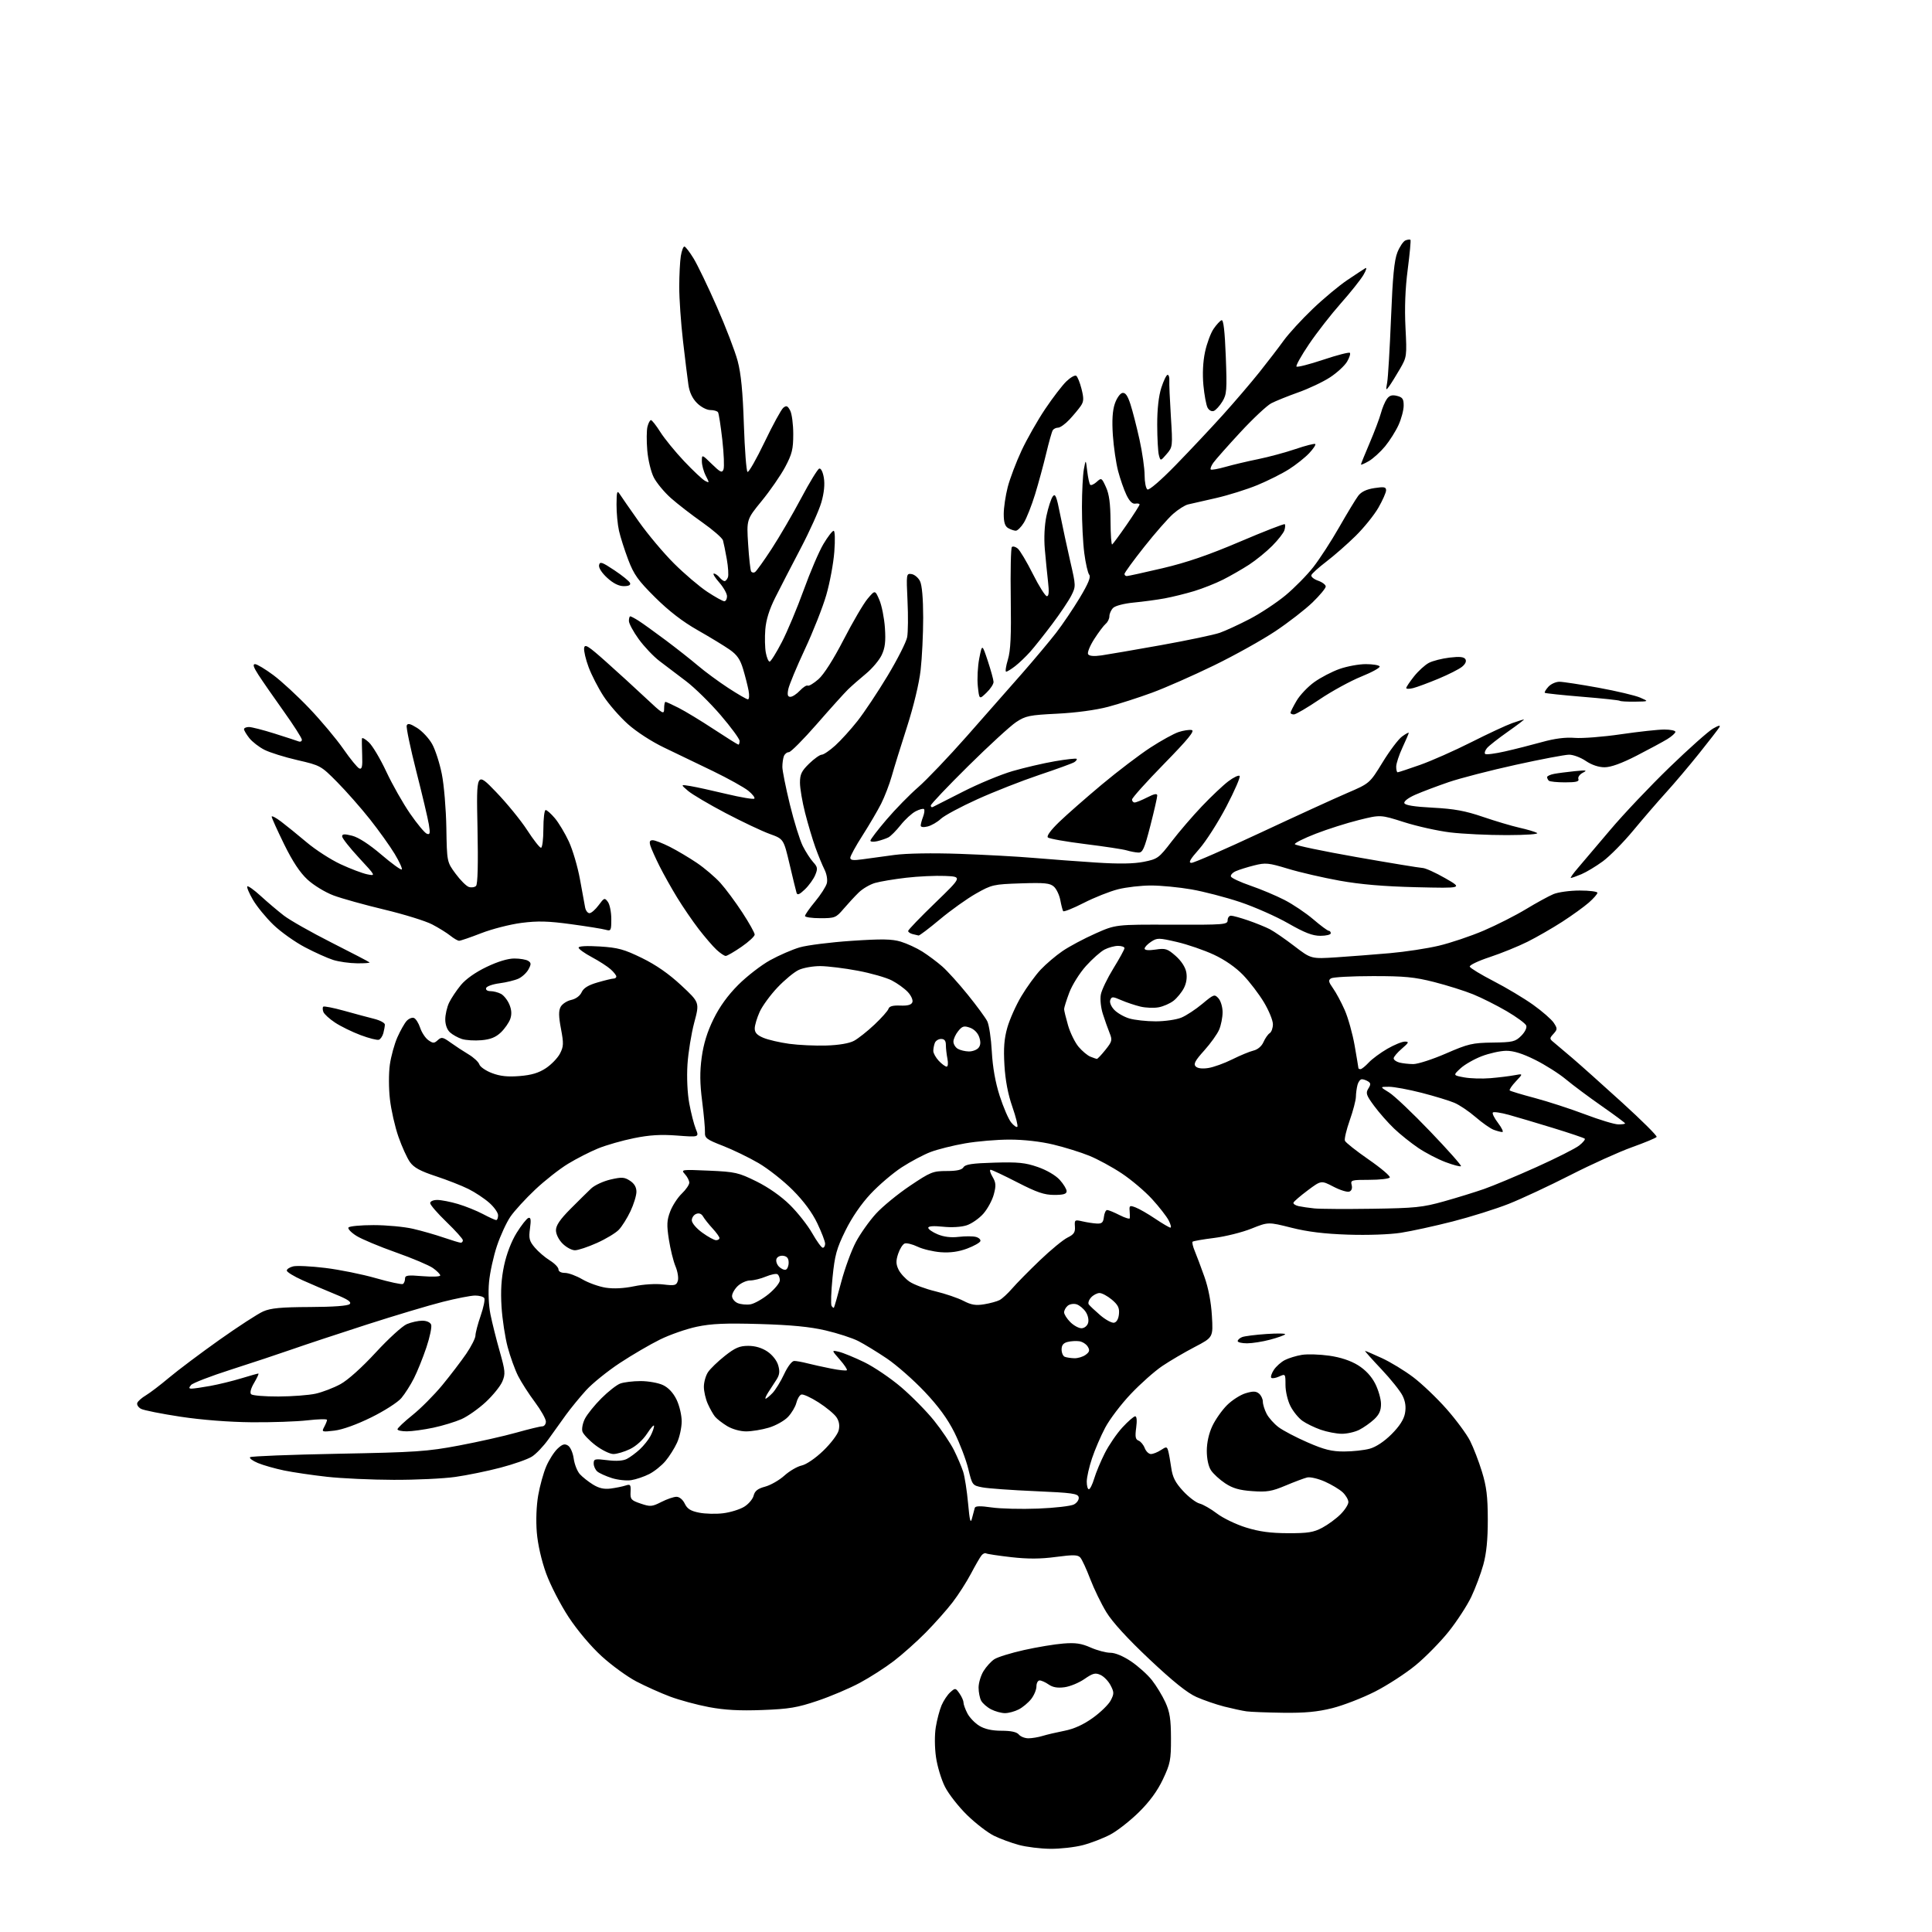 <?xml version="1.0" encoding="UTF-8" standalone="no"?>
<svg 
  version="1.1" 
  xmlns="http://www.w3.org/2000/svg" 
  xmlns:xlink="http://www.w3.org/1999/xlink" 
  xmlns:svg="http://www.w3.org/2000/svg"
  xmlns:rdf="http://www.w3.org/1999/02/22-rdf-syntax-ns#"
  xmlns:cc="http://creativecommons.org/ns#"
  xmlns:dc="http://purl.org/dc/elements/1.1/"
  viewBox="0 0 768 768"
  width="768"
  height="768"
>
<style>svg {background-color: white; }</style>"
<path stroke="none" fill="black" fill-rule="evenodd" d="M417.54,734.93C413.67,734.90 408.05,734.21 405.05,733.40C402.05,732.60 397.56,730.94 395.08,729.72C392.60,728.50 387.80,724.80 384.42,721.50C381.04,718.20 377.09,713.15 375.64,710.28C374.19,707.42 372.58,702.10 372.07,698.46C371.52,694.61 371.49,689.64 371.99,686.58C372.46,683.68 373.49,679.77 374.28,677.90C375.08,676.03 376.64,673.68 377.76,672.69C379.74,670.93 379.84,670.94 381.40,673.16C382.28,674.42 383.00,676.04 383.00,676.77C383.00,677.50 383.70,679.45 384.55,681.09C385.40,682.74 387.54,684.97 389.30,686.04C391.47,687.36 394.31,687.99 398.13,688.00C401.91,688.00 404.16,688.49 405.00,689.50C405.68,690.33 407.40,691.00 408.80,691.00C410.21,691.00 412.74,690.58 414.43,690.06C416.12,689.54 420.05,688.62 423.16,688.01C426.95,687.26 430.66,685.58 434.41,682.89C437.49,680.69 440.69,677.56 441.53,675.94C442.90,673.30 442.89,672.69 441.48,669.96C440.61,668.28 438.81,666.41 437.47,665.81C435.41,664.87 434.45,665.11 431.09,667.43C428.92,668.94 425.35,670.41 423.16,670.70C420.40,671.08 418.47,670.74 416.87,669.62C415.60,668.73 413.98,668.00 413.28,668.00C412.57,668.00 412.00,669.06 412.00,670.37C412.00,671.67 411.06,673.92 409.91,675.39C408.76,676.85 406.54,678.71 404.96,679.52C403.39,680.33 400.93,681.00 399.50,681.00C398.07,681.00 395.59,680.32 393.98,679.49C392.37,678.66 390.60,677.11 390.03,676.06C389.46,675.00 389.00,672.64 389.00,670.82C389.01,668.99 389.88,666.06 390.96,664.30C392.03,662.55 393.96,660.42 395.26,659.57C396.55,658.72 401.86,657.08 407.05,655.92C412.25,654.76 419.28,653.59 422.67,653.33C427.51,652.94 429.86,653.28 433.55,654.92C436.14,656.06 439.67,657.00 441.39,657.00C443.31,657.00 446.51,658.34 449.63,660.44C452.43,662.33 456.15,665.66 457.89,667.86C459.62,670.05 462.03,674.01 463.25,676.67C465.02,680.55 465.46,683.37 465.48,691.00C465.50,699.66 465.21,701.10 462.27,707.33C460.09,711.93 457.00,716.16 452.77,720.33C449.32,723.74 444.22,727.74 441.43,729.23C438.63,730.72 433.70,732.62 430.47,733.47C427.23,734.31 421.41,734.97 417.54,734.93zM510.09,680.85C503.72,680.77 497.15,680.51 495.50,680.29C493.85,680.06 489.88,679.20 486.67,678.39C483.46,677.57 478.49,675.86 475.62,674.59C471.99,672.99 466.28,668.41 456.95,659.62C448.24,651.42 442.19,644.81 439.80,640.88C437.76,637.54 434.87,631.58 433.37,627.65C431.88,623.72 430.10,619.89 429.43,619.14C428.43,618.03 426.68,617.99 419.72,618.91C413.61,619.73 408.63,619.75 401.98,619.00C396.89,618.42 392.39,617.74 391.98,617.49C391.56,617.23 390.76,617.59 390.18,618.28C389.60,618.98 387.72,622.24 385.99,625.52C384.26,628.81 380.97,633.95 378.67,636.94C376.38,639.93 371.57,645.34 368.00,648.96C364.43,652.58 358.72,657.67 355.32,660.27C351.93,662.87 345.85,666.78 341.82,668.94C337.80,671.11 330.23,674.33 325.00,676.09C316.90,678.82 313.66,679.36 303.00,679.76C293.93,680.10 288.12,679.78 281.82,678.60C277.04,677.70 270.07,675.81 266.32,674.40C262.57,672.99 256.54,670.28 252.93,668.39C249.31,666.49 243.11,661.98 239.16,658.37C234.90,654.48 229.54,648.13 226.05,642.83C222.80,637.89 218.77,630.07 217.09,625.44C215.24,620.31 213.79,613.97 213.39,609.18C213.00,604.45 213.22,598.58 213.94,594.44C214.60,590.65 216.04,585.45 217.15,582.88C218.26,580.30 220.27,577.16 221.63,575.88C223.56,574.06 224.46,573.80 225.79,574.64C226.75,575.24 227.75,577.53 228.06,579.82C228.37,582.08 229.47,584.86 230.50,586.00C231.53,587.13 233.88,589.00 235.72,590.13C238.11,591.61 240.12,592.06 242.78,591.72C244.83,591.45 247.47,590.91 248.66,590.52C250.59,589.89 250.80,590.16 250.66,593.05C250.51,596.00 250.87,596.41 254.68,597.70C258.52,599.00 259.17,598.95 262.89,597.06C265.10,595.93 267.81,595.00 268.91,595.00C270.08,595.00 271.42,596.11 272.20,597.72C273.19,599.79 274.55,600.65 277.92,601.31C280.36,601.79 284.66,601.90 287.49,601.54C290.32,601.19 294.05,600.04 295.79,598.98C297.53,597.93 299.23,595.93 299.58,594.54C300.05,592.66 301.21,591.75 304.16,590.96C306.34,590.37 309.78,588.40 311.81,586.57C313.84,584.74 316.93,582.94 318.68,582.56C320.53,582.16 324.14,579.69 327.26,576.69C330.23,573.83 332.98,570.21 333.37,568.64C333.86,566.72 333.59,565.02 332.54,563.42C331.69,562.12 328.46,559.44 325.38,557.47C322.29,555.49 319.20,554.09 318.51,554.36C317.82,554.62 316.94,556.11 316.56,557.67C316.17,559.23 314.67,561.75 313.22,563.27C311.77,564.80 308.34,566.71 305.61,567.52C302.87,568.34 298.81,569.00 296.57,569.00C294.19,568.99 291.06,568.11 289.02,566.87C287.10,565.70 284.94,564.02 284.21,563.12C283.49,562.23 282.20,559.94 281.35,558.04C280.50,556.14 279.80,553.09 279.80,551.27C279.80,549.45 280.53,546.84 281.42,545.49C282.31,544.13 285.32,541.22 288.11,539.01C292.23,535.75 293.98,535.00 297.44,535.00C300.22,535.00 302.88,535.79 305.07,537.27C307.04,538.60 308.82,540.86 309.35,542.74C310.06,545.18 309.89,546.53 308.64,548.47C307.74,549.86 306.27,552.12 305.38,553.50C304.50,554.88 304.03,556.00 304.35,556.00C304.66,556.00 305.90,554.99 307.09,553.75C308.28,552.51 310.35,549.14 311.70,546.25C313.12,543.20 314.80,541.00 315.71,541.00C316.57,541.00 318.90,541.42 320.88,541.93C322.87,542.44 327.12,543.38 330.33,544.02C333.53,544.66 336.37,544.96 336.64,544.69C336.91,544.43 335.63,542.51 333.81,540.44C330.50,536.66 330.50,536.66 333.50,537.36C335.15,537.75 339.67,539.60 343.54,541.48C347.41,543.36 354.02,547.84 358.23,551.43C362.43,555.02 368.33,561.00 371.32,564.73C374.31,568.45 377.88,573.75 379.24,576.50C380.61,579.25 382.24,583.09 382.87,585.02C383.49,586.96 384.37,592.59 384.82,597.52C385.47,604.63 385.80,605.87 386.40,603.50C386.82,601.85 387.31,600.01 387.49,599.40C387.72,598.63 389.69,598.58 394.16,599.23C397.65,599.74 405.95,599.95 412.61,599.69C419.27,599.43 425.71,598.69 426.92,598.04C428.15,597.38 428.98,596.12 428.80,595.18C428.52,593.72 426.26,593.40 411.49,592.76C402.14,592.36 392.70,591.68 390.50,591.25C386.54,590.48 386.48,590.40 384.90,583.87C384.01,580.24 381.54,573.75 379.40,569.45C376.68,564.01 373.08,559.07 367.53,553.20C363.14,548.56 356.39,542.63 352.53,540.02C348.66,537.42 343.55,534.29 341.17,533.08C338.79,531.87 332.94,529.97 328.17,528.86C321.97,527.41 314.52,526.69 302.00,526.32C288.34,525.93 282.85,526.16 277.00,527.39C272.88,528.26 266.29,530.55 262.36,532.49C258.43,534.42 251.23,538.63 246.36,541.84C241.49,545.06 235.47,549.91 233.00,552.63C230.53,555.35 226.93,559.74 225.00,562.39C223.07,565.04 219.93,569.43 218.00,572.15C216.07,574.87 213.13,577.96 211.45,579.02C209.78,580.08 204.15,582.06 198.95,583.42C193.75,584.79 185.68,586.44 181.00,587.10C176.32,587.77 165.30,588.29 156.50,588.26C147.70,588.24 135.78,587.69 130.00,587.05C124.22,586.41 116.55,585.28 112.94,584.54C109.34,583.79 104.65,582.46 102.54,581.58C100.42,580.70 99.02,579.65 99.41,579.26C99.81,578.86 115.51,578.25 134.31,577.89C165.43,577.30 169.76,577.01 182.50,574.61C190.20,573.16 200.46,570.85 205.29,569.48C210.13,568.12 214.74,567.00 215.54,567.00C216.35,567.00 217.00,566.14 217.00,565.10C217.00,564.05 215.03,560.57 212.63,557.35C210.22,554.13 207.23,549.48 205.97,547.00C204.71,544.52 202.84,539.35 201.81,535.50C200.78,531.65 199.68,524.45 199.37,519.50C198.97,513.15 199.27,508.30 200.39,503.02C201.38,498.40 203.29,493.44 205.39,490.05C207.27,487.04 209.36,484.38 210.05,484.15C211.00,483.83 211.15,484.87 210.68,488.32C210.14,492.28 210.39,493.32 212.57,495.90C213.95,497.54 216.64,499.85 218.54,501.03C220.44,502.20 222.00,503.80 222.00,504.58C222.00,505.44 223.02,506.00 224.57,506.00C225.99,506.00 229.10,507.15 231.49,508.55C233.88,509.95 238.04,511.44 240.74,511.87C243.91,512.37 247.92,512.17 252.07,511.31C255.79,510.53 260.67,510.23 263.65,510.59C268.24,511.14 268.87,510.98 269.44,509.18C269.80,508.06 269.39,505.47 268.53,503.41C267.67,501.36 266.48,496.55 265.89,492.73C264.99,486.91 265.07,485.10 266.42,481.56C267.31,479.24 269.38,476.05 271.02,474.48C272.66,472.91 274.00,470.96 274.00,470.14C274.00,469.33 273.23,467.80 272.28,466.76C270.60,464.90 270.81,464.87 281.80,465.35C292.31,465.82 293.54,466.10 300.72,469.64C305.48,472.00 310.52,475.53 314.00,478.97C317.09,482.01 321.09,487.09 322.88,490.25C324.68,493.41 326.56,496.00 327.07,496.00C327.58,496.00 328.00,495.28 328.00,494.39C328.00,493.51 326.60,489.86 324.89,486.28C322.87,482.03 319.49,477.46 315.14,473.09C311.49,469.42 305.35,464.58 301.50,462.33C297.65,460.09 291.26,457.00 287.30,455.46C280.86,452.96 280.12,452.40 280.23,450.08C280.30,448.66 279.80,443.14 279.12,437.80C278.20,430.60 278.15,426.10 278.94,420.30C279.67,414.96 281.14,410.17 283.63,405.11C286.04,400.18 289.33,395.63 293.47,391.49C296.89,388.07 302.58,383.67 306.10,381.72C309.62,379.77 314.93,377.46 317.90,376.59C320.88,375.73 330.13,374.56 338.47,374.00C350.55,373.19 354.54,373.26 358.07,374.32C360.51,375.06 364.38,376.84 366.68,378.29C368.97,379.75 372.53,382.40 374.58,384.20C376.63,386.00 381.19,391.05 384.72,395.43C388.25,399.80 391.73,404.53 392.44,405.94C393.16,407.35 393.98,412.77 394.26,418.00C394.61,424.30 395.66,430.25 397.40,435.66C398.85,440.14 400.88,444.87 401.93,446.16C402.97,447.45 404.09,448.24 404.41,447.92C404.73,447.60 403.83,444.00 402.41,439.92C400.69,435.00 399.64,429.45 399.28,423.44C398.88,416.62 399.17,412.91 400.44,408.44C401.38,405.17 403.88,399.57 406.01,396.00C408.14,392.43 411.59,387.67 413.69,385.44C415.79,383.21 419.69,379.89 422.36,378.07C425.03,376.24 430.88,373.12 435.36,371.13C443.50,367.50 443.50,367.50 465.75,367.58C486.66,367.65 488.00,367.54 488.00,365.83C488.00,364.82 488.60,364.00 489.34,364.00C490.08,364.00 493.16,364.85 496.18,365.89C499.20,366.93 503.06,368.50 504.76,369.37C506.45,370.25 510.84,373.27 514.51,376.08C521.19,381.20 521.19,381.20 531.35,380.54C536.93,380.17 546.45,379.43 552.50,378.90C558.55,378.37 567.30,377.04 571.94,375.94C576.58,374.84 584.61,372.14 589.77,369.94C594.93,367.73 602.52,363.88 606.62,361.39C610.73,358.90 615.63,356.22 617.51,355.43C619.40,354.64 624.10,354.00 627.97,354.00C631.84,354.00 635.00,354.40 635.00,354.90C635.00,355.39 633.46,357.15 631.58,358.80C629.70,360.45 624.95,363.88 621.02,366.42C617.10,368.95 610.88,372.53 607.20,374.37C603.51,376.21 596.76,378.95 592.20,380.46C587.63,381.96 584.06,383.67 584.25,384.26C584.45,384.84 588.71,387.43 593.73,390.02C598.75,392.60 605.82,396.84 609.44,399.42C613.07,402.01 616.76,405.24 617.65,406.59C619.14,408.87 619.13,409.19 617.54,410.96C615.90,412.76 615.91,412.94 617.66,414.36C618.67,415.19 622.03,418.03 625.13,420.68C628.23,423.33 637.11,431.28 644.88,438.34C652.65,445.40 658.80,451.52 658.54,451.94C658.28,452.36 653.89,454.19 648.78,456.02C643.68,457.84 632.63,462.83 624.23,467.12C615.83,471.40 604.81,476.55 599.73,478.56C594.65,480.57 584.65,483.71 577.50,485.54C570.35,487.37 561.06,489.40 556.86,490.05C552.41,490.74 543.64,491.05 535.86,490.79C526.47,490.48 519.78,489.66 513.33,488.03C504.16,485.72 504.16,485.72 497.46,488.40C493.78,489.88 487.12,491.54 482.66,492.10C478.20,492.66 474.33,493.33 474.07,493.60C473.81,493.86 474.19,495.52 474.93,497.29C475.67,499.05 477.39,503.65 478.76,507.50C480.35,511.96 481.43,517.60 481.75,523.06C482.26,531.62 482.26,531.62 474.88,535.47C470.82,537.59 465.02,540.99 462.00,543.03C458.98,545.07 453.35,550.06 449.50,554.13C445.65,558.19 441.08,564.21 439.34,567.51C437.59,570.80 435.23,576.30 434.09,579.72C432.94,583.14 432.00,587.30 432.00,588.97C432.00,590.64 432.38,592.00 432.84,592.00C433.30,592.00 434.26,590.09 434.96,587.75C435.65,585.41 437.55,580.87 439.17,577.67C440.79,574.46 443.95,569.84 446.18,567.42C448.42,564.99 450.71,563.00 451.26,563.00C451.88,563.00 452.03,564.74 451.65,567.54C451.16,571.12 451.36,572.20 452.59,572.67C453.45,573.00 454.56,574.34 455.05,575.64C455.55,576.94 456.65,578.00 457.51,578.00C458.37,578.00 460.14,577.30 461.45,576.44C463.64,575.00 463.87,575.02 464.36,576.69C464.65,577.69 465.20,580.72 465.58,583.42C466.12,587.24 467.18,589.32 470.28,592.69C472.48,595.08 475.44,597.32 476.84,597.68C478.25,598.03 481.36,599.82 483.76,601.65C486.16,603.48 491.36,605.99 495.31,607.21C500.58,608.85 505.04,609.45 512.00,609.47C519.92,609.50 522.19,609.13 525.63,607.29C527.91,606.07 531.17,603.68 532.88,601.96C534.60,600.25 536.00,598.06 536.00,597.10C536.00,596.14 534.98,594.39 533.74,593.22C532.49,592.05 529.29,590.13 526.63,588.95C523.96,587.77 520.82,587.04 519.64,587.31C518.46,587.59 514.60,589.04 511.05,590.53C505.54,592.85 503.62,593.17 497.80,592.75C492.68,592.39 490.02,591.62 487.03,589.64C484.84,588.19 482.30,585.86 481.38,584.46C480.36,582.90 479.72,579.90 479.72,576.71C479.73,573.44 480.55,569.77 481.93,566.86C483.13,564.30 485.75,560.58 487.74,558.59C489.73,556.60 493.07,554.46 495.15,553.84C498.10,552.95 499.28,552.98 500.47,553.97C501.31,554.67 502.00,556.11 502.00,557.17C502.00,558.23 502.67,560.40 503.50,562.00C504.32,563.59 506.46,565.99 508.25,567.33C510.04,568.67 515.23,571.40 519.80,573.38C526.40,576.26 529.36,577.00 534.30,576.99C537.71,576.99 542.30,576.49 544.50,575.88C546.98,575.20 550.28,573.00 553.16,570.12C556.30,566.98 558.05,564.28 558.50,561.83C558.97,559.33 558.68,557.15 557.56,554.85C556.67,553.01 552.86,548.24 549.09,544.25C545.31,540.26 542.41,537.00 542.64,537.00C542.86,537.00 545.85,538.28 549.27,539.85C552.70,541.42 558.34,544.85 561.81,547.48C565.28,550.11 571.23,555.79 575.03,560.10C578.83,564.41 583.03,570.10 584.37,572.75C585.71,575.39 587.84,580.91 589.10,585.03C590.92,590.95 591.40,594.89 591.42,604.00C591.43,612.05 590.89,617.45 589.64,622.00C588.65,625.58 586.50,631.31 584.87,634.75C583.24,638.18 579.23,644.35 575.97,648.46C572.71,652.56 566.78,658.61 562.79,661.91C558.80,665.20 551.48,669.95 546.52,672.47C541.56,674.98 533.94,677.93 529.59,679.02C523.71,680.49 518.71,680.96 510.09,680.85zM250.95,588.38C249.05,588.68 245.57,588.31 243.22,587.56C240.86,586.81 238.28,585.64 237.47,584.97C236.66,584.30 236.00,582.86 236.00,581.76C236.00,579.93 236.45,579.83 241.44,580.45C244.97,580.89 247.70,580.71 249.19,579.94C250.46,579.29 252.78,577.57 254.34,576.13C255.90,574.68 257.81,572.28 258.59,570.80C259.37,569.31 260.00,567.54 260.00,566.85C260.00,566.16 258.77,567.50 257.26,569.83C255.62,572.36 252.88,574.85 250.44,576.03C248.20,577.11 245.23,578.00 243.83,578.00C242.43,578.00 239.23,576.43 236.71,574.51C234.20,572.59 231.86,570.13 231.52,569.06C231.18,567.98 231.64,565.66 232.55,563.90C233.46,562.14 236.39,558.51 239.07,555.84C241.74,553.17 245.10,550.53 246.53,549.99C247.96,549.45 251.62,549.00 254.66,549.00C257.71,549.00 261.71,549.72 263.55,550.59C265.73,551.63 267.63,553.67 268.96,556.41C270.09,558.76 270.99,562.60 270.98,565.07C270.97,567.50 270.14,571.30 269.13,573.50C268.13,575.70 266.06,578.98 264.53,580.79C263.00,582.61 260.10,584.93 258.08,585.96C256.06,586.99 252.85,588.08 250.95,588.38zM533.30,569.95C531.21,569.93 527.48,569.20 525.00,568.34C522.52,567.47 519.25,565.88 517.73,564.80C516.20,563.72 514.06,561.09 512.98,558.96C511.87,556.79 511.00,553.09 511.00,550.56C511.00,546.10 510.97,546.06 508.50,547.18C507.12,547.81 505.71,548.04 505.36,547.69C505.01,547.35 505.47,545.93 506.37,544.55C507.28,543.17 509.25,541.41 510.76,540.64C512.27,539.87 515.30,538.94 517.50,538.58C519.70,538.22 524.60,538.37 528.39,538.91C532.89,539.55 536.86,540.87 539.82,542.69C542.79,544.54 545.13,547.04 546.65,550.00C547.91,552.48 548.96,556.10 548.97,558.06C548.99,560.68 548.27,562.31 546.25,564.20C544.74,565.61 542.06,567.50 540.30,568.39C538.54,569.27 535.39,569.98 533.30,569.95zM132.97,568.69C127.93,569.29 127.80,569.24 128.88,567.22C129.50,566.07 130.00,564.81 130.00,564.42C130.00,564.03 126.51,564.11 122.25,564.60C117.99,565.10 107.97,565.44 100.00,565.37C91.11,565.29 80.19,564.44 71.78,563.17C64.24,562.03 57.17,560.62 56.07,560.04C54.97,559.45 54.30,558.39 54.57,557.68C54.84,556.97 56.38,555.62 57.99,554.67C59.59,553.72 63.74,550.56 67.21,547.64C70.67,544.73 79.64,537.99 87.15,532.66C94.66,527.34 102.54,522.22 104.65,521.30C107.65,519.99 111.73,519.61 123.20,519.56C132.57,519.52 138.30,519.10 139.01,518.39C139.83,517.57 138.31,516.54 133.31,514.50C129.57,512.97 123.69,510.45 120.25,508.91C116.81,507.37 114.00,505.64 114.00,505.07C114.00,504.50 115.13,503.75 116.51,503.41C117.89,503.06 123.63,503.33 129.26,504.02C134.89,504.70 143.96,506.53 149.41,508.09C154.86,509.65 159.70,510.69 160.16,510.40C160.62,510.12 161.00,509.17 161.00,508.30C161.00,506.94 162.03,506.80 168.00,507.30C171.85,507.62 175.00,507.49 175.00,507.01C175.00,506.53 173.71,505.22 172.13,504.09C170.55,502.96 163.91,500.16 157.38,497.85C150.84,495.54 143.80,492.59 141.71,491.29C139.63,489.99 138.19,488.49 138.52,487.96C138.85,487.43 143.34,487.00 148.50,487.00C153.66,487.00 160.72,487.66 164.19,488.47C167.66,489.27 173.16,490.85 176.41,491.97C179.66,493.08 182.69,494.00 183.16,494.00C183.62,494.00 184.00,493.56 184.00,493.02C184.00,492.47 181.07,489.22 177.50,485.77C173.93,482.33 171.00,478.95 171.00,478.26C171.00,477.54 172.22,477.00 173.82,477.00C175.37,477.00 179.08,477.72 182.07,478.61C185.06,479.50 189.52,481.30 191.99,482.61C194.46,483.92 196.83,485.00 197.24,485.00C197.66,485.00 198.00,484.15 198.00,483.10C198.00,482.06 196.41,479.81 194.46,478.10C192.52,476.39 188.81,473.93 186.21,472.64C183.62,471.34 177.79,469.06 173.26,467.56C167.06,465.52 164.51,464.13 162.96,461.94C161.82,460.35 159.76,455.81 158.38,451.86C157.00,447.91 155.48,441.21 155.00,436.97C154.50,432.64 154.49,426.60 154.97,423.22C155.44,419.91 156.78,415.03 157.95,412.38C159.12,409.74 160.78,406.80 161.63,405.85C162.49,404.91 163.80,404.37 164.55,404.66C165.29,404.94 166.41,406.71 167.03,408.59C167.65,410.46 169.11,412.66 170.27,413.48C172.14,414.79 172.58,414.79 174.03,413.47C175.50,412.14 176.04,412.24 179.09,414.43C180.96,415.78 184.18,417.89 186.24,419.12C188.30,420.35 190.23,422.15 190.54,423.11C190.84,424.08 193.10,425.64 195.55,426.57C198.80,427.81 201.77,428.13 206.53,427.75C211.28,427.37 214.14,426.51 217.00,424.62C219.17,423.18 221.69,420.57 222.60,418.81C224.05,416.01 224.10,414.81 223.00,408.98C222.06,404.04 222.03,401.81 222.86,400.25C223.48,399.10 225.37,397.86 227.06,397.49C228.91,397.08 230.56,395.87 231.21,394.43C231.97,392.76 233.85,391.60 237.55,390.53C240.44,389.69 243.30,389.00 243.90,389.00C244.51,389.00 245.00,388.63 245.00,388.17C245.00,387.72 243.99,386.43 242.75,385.32C241.51,384.20 238.14,382.02 235.25,380.48C232.36,378.94 230.00,377.24 230.00,376.70C230.00,376.09 233.23,375.92 238.44,376.24C245.68,376.70 248.06,377.35 255.19,380.83C260.81,383.58 265.87,387.10 270.81,391.70C278.11,398.50 278.11,398.50 275.97,406.50C274.80,410.90 273.59,418.39 273.28,423.15C272.96,428.30 273.24,434.56 274.00,438.65C274.69,442.42 275.86,446.98 276.59,448.78C277.93,452.07 277.93,452.07 269.15,451.40C262.66,450.91 258.20,451.18 252.00,452.44C247.39,453.37 241.00,455.20 237.80,456.50C234.60,457.80 229.21,460.55 225.83,462.61C222.44,464.66 216.55,469.29 212.74,472.89C208.92,476.49 204.51,481.31 202.93,483.60C201.35,485.89 198.93,491.14 197.55,495.25C196.17,499.37 194.75,505.84 194.40,509.63C194.02,513.74 194.25,518.93 194.97,522.51C195.63,525.80 197.28,532.40 198.64,537.17C200.86,545.02 200.96,546.15 199.69,549.17C198.92,551.00 195.96,554.67 193.11,557.32C190.26,559.97 185.91,563.04 183.44,564.13C180.97,565.22 175.93,566.76 172.23,567.54C168.53,568.32 163.81,568.97 161.75,568.98C159.69,568.99 158.00,568.62 158.00,568.16C158.00,567.69 160.69,565.15 163.98,562.51C167.28,559.87 172.60,554.51 175.82,550.61C179.04,546.70 183.32,541.09 185.34,538.14C187.35,535.19 189.00,531.93 189.00,530.89C189.00,529.86 189.93,526.31 191.07,523.02C192.21,519.73 192.86,516.58 192.51,516.02C192.17,515.46 190.53,515.00 188.87,515.00C187.22,515.00 181.42,516.13 175.98,517.51C170.54,518.88 156.96,522.95 145.80,526.54C134.63,530.14 121.22,534.58 116.00,536.41C110.78,538.24 99.89,541.85 91.82,544.44C83.74,547.02 76.60,549.78 75.94,550.57C75.01,551.70 75.06,552.00 76.19,552.00C76.99,552.00 80.30,551.52 83.57,550.93C86.83,550.34 92.36,548.99 95.86,547.93C99.35,546.87 102.43,546.00 102.70,546.00C102.98,546.00 102.23,547.64 101.05,549.65C99.71,551.91 99.25,553.65 99.83,554.23C100.35,554.75 105.23,555.15 110.69,555.13C116.14,555.11 122.82,554.60 125.51,554.00C128.21,553.39 132.62,551.70 135.32,550.23C138.28,548.62 143.86,543.61 149.37,537.63C154.39,532.18 159.95,527.10 161.72,526.36C163.49,525.61 166.25,525.00 167.86,525.00C169.60,525.00 171.03,525.64 171.39,526.58C171.72,527.45 170.87,531.52 169.49,535.64C168.11,539.75 165.88,545.27 164.54,547.91C163.21,550.55 160.96,554.08 159.55,555.75C158.15,557.43 152.77,560.88 147.58,563.43C141.83,566.27 136.15,568.31 132.97,568.69zM427.06,539.92C428.47,539.96 430.49,539.35 431.56,538.56C433.11,537.41 433.28,536.75 432.40,535.31C431.79,534.31 430.28,533.35 429.05,533.17C427.81,532.98 425.72,533.11 424.40,533.44C422.70,533.86 422.00,534.74 422.00,536.44C422.00,537.75 422.56,539.06 423.25,539.34C423.94,539.62 425.65,539.88 427.06,539.92zM495.75,533.99C493.69,533.99 492.00,533.60 492.00,533.11C492.00,532.62 492.79,531.90 493.75,531.52C494.71,531.13 499.10,530.58 503.50,530.28C507.90,529.98 511.21,530.05 510.85,530.43C510.50,530.81 507.80,531.77 504.85,532.55C501.91,533.34 497.81,533.98 495.75,533.99zM429.89,528.00C431.00,528.00 432.15,527.11 432.52,525.95C432.89,524.76 432.52,522.91 431.61,521.53C430.75,520.22 429.12,518.86 427.98,518.49C426.84,518.13 425.25,518.38 424.45,519.04C423.65,519.70 423.00,520.89 423.00,521.67C423.00,522.45 424.10,524.20 425.45,525.55C426.80,526.90 428.80,528.00 429.89,528.00zM442.85,525.80C443.88,525.60 444.61,524.31 444.80,522.38C445.04,519.92 444.45,518.72 441.98,516.63C440.26,515.19 438.05,514.00 437.08,514.00C436.11,514.00 434.59,514.80 433.71,515.77C432.82,516.75 432.42,517.99 432.80,518.52C433.19,519.06 435.23,520.99 437.35,522.81C439.46,524.62 441.94,525.97 442.85,525.80zM331.49,519.82C331.66,519.64 332.97,515.05 334.40,509.62C335.84,504.18 338.47,497.02 340.24,493.70C342.01,490.37 345.60,485.32 348.20,482.47C350.81,479.61 356.89,474.63 361.71,471.39C369.89,465.89 370.85,465.50 376.27,465.50C380.35,465.50 382.35,465.05 383.00,464.00C383.71,462.84 386.52,462.42 395.26,462.17C404.71,461.89 407.58,462.18 412.54,463.91C416.05,465.12 419.63,467.22 421.25,469.00C422.76,470.67 424.00,472.70 424.00,473.52C424.00,474.63 422.76,475.00 419.07,475.00C415.11,475.00 412.21,474.01 404.40,470.00C399.05,467.25 394.27,465.00 393.78,465.00C393.29,465.00 393.63,466.26 394.54,467.79C395.92,470.14 396.00,471.27 395.05,474.81C394.43,477.13 392.56,480.57 390.91,482.45C389.25,484.34 386.28,486.41 384.30,487.07C382.13,487.78 378.38,488.01 374.85,487.64C371.09,487.25 369.00,487.40 369.00,488.07C369.00,488.64 370.68,489.80 372.73,490.66C375.20,491.69 378.05,492.04 381.11,491.67C383.67,491.37 386.73,491.38 387.92,491.69C389.11,492.00 389.91,492.76 389.71,493.38C389.50,493.99 387.12,495.33 384.42,496.34C381.07,497.59 377.74,498.05 374.00,497.78C370.98,497.55 366.82,496.57 364.76,495.58C362.70,494.59 360.38,494.02 359.61,494.32C358.83,494.62 357.68,496.45 357.03,498.40C356.11,501.19 356.14,502.52 357.18,504.68C357.91,506.19 359.90,508.36 361.60,509.51C363.31,510.66 367.94,512.38 371.89,513.33C375.84,514.29 380.85,515.99 383.02,517.13C386.10,518.73 387.89,519.03 391.23,518.47C393.58,518.09 396.34,517.33 397.37,516.79C398.39,516.25 400.64,514.17 402.37,512.17C404.09,510.17 409.03,505.16 413.35,501.02C417.67,496.88 422.62,492.81 424.35,491.96C426.88,490.72 427.46,489.87 427.30,487.59C427.10,484.90 427.24,484.80 430.30,485.51C432.06,485.92 434.62,486.31 436.00,486.38C438.02,486.48 438.56,485.97 438.82,483.75C438.99,482.24 439.57,481.00 440.11,481.00C440.64,481.00 442.86,481.91 445.04,483.02C447.22,484.13 449.05,484.69 449.11,484.27C449.17,483.85 449.14,482.49 449.04,481.25C448.87,479.22 449.12,479.09 451.43,479.98C452.85,480.51 456.37,482.54 459.24,484.48C462.12,486.41 464.83,488.00 465.26,488.00C465.70,488.00 465.38,486.70 464.56,485.12C463.74,483.54 460.77,479.72 457.96,476.65C455.15,473.57 449.74,468.99 445.95,466.47C442.16,463.94 436.32,460.77 432.98,459.42C429.65,458.06 423.22,456.06 418.71,454.98C413.67,453.77 406.98,453.01 401.38,453.01C396.37,453.00 388.38,453.68 383.63,454.51C378.88,455.33 372.71,456.88 369.92,457.94C367.13,459.00 361.96,461.75 358.43,464.04C354.91,466.34 349.35,471.08 346.08,474.58C342.33,478.58 338.62,484.00 336.05,489.22C332.55,496.34 331.84,498.94 330.95,507.78C330.38,513.43 330.21,518.53 330.56,519.10C330.91,519.67 331.33,519.99 331.49,519.82zM298.32,518.49C299.87,518.23 303.13,516.39 305.57,514.39C308.01,512.39 310.00,509.94 310.00,508.94C310.00,507.94 309.57,506.85 309.04,506.53C308.52,506.20 306.44,506.63 304.42,507.47C302.41,508.31 299.60,509.00 298.19,509.00C296.78,509.00 294.59,509.98 293.31,511.17C292.04,512.37 291.00,514.18 291.00,515.21C291.00,516.23 292.01,517.49 293.25,518.01C294.49,518.52 296.77,518.74 298.32,518.49zM312.37,504.71C312.99,504.50 313.50,503.25 313.50,501.92C313.50,500.22 312.87,499.41 311.38,499.20C310.18,499.03 309.00,499.56 308.67,500.42C308.35,501.26 308.79,502.65 309.66,503.52C310.52,504.38 311.74,504.92 312.37,504.71zM228.54,497.00C227.29,497.00 225.09,495.81 223.64,494.36C222.10,492.83 221.00,490.61 221.00,489.05C221.00,487.12 222.62,484.74 226.75,480.58C229.91,477.40 233.63,473.74 235.00,472.44C236.38,471.14 239.84,469.54 242.69,468.88C247.18,467.84 248.21,467.91 250.44,469.37C252.16,470.49 253.00,471.94 252.99,473.77C252.98,475.27 251.91,478.75 250.61,481.50C249.31,484.25 247.23,487.56 245.99,488.85C244.75,490.15 240.83,492.51 237.27,494.10C233.72,495.70 229.79,497.00 228.54,497.00zM284.65,493.00C285.39,493.00 286.00,492.62 286.00,492.15C286.00,491.68 284.76,489.96 283.25,488.32C281.74,486.68 280.05,484.56 279.50,483.60C278.85,482.47 277.89,482.10 276.75,482.54C275.79,482.91 275.00,484.06 275.00,485.10C275.00,486.16 276.81,488.30 279.15,489.99C281.43,491.65 283.91,493.00 284.65,493.00zM545.50,480.50C562.49,480.25 565.50,479.95 573.94,477.58C579.13,476.13 586.33,473.90 589.94,472.64C593.55,471.38 602.92,467.46 610.77,463.93C618.63,460.39 626.28,456.53 627.77,455.34C629.27,454.15 630.26,452.94 629.96,452.64C629.67,452.34 624.04,450.44 617.46,448.42C610.88,446.40 602.93,444.04 599.79,443.17C596.64,442.30 593.79,441.88 593.44,442.23C593.08,442.58 594.02,444.47 595.52,446.43C597.01,448.40 597.76,450.00 597.18,450.00C596.60,450.00 595.05,449.59 593.72,449.09C592.40,448.58 589.18,446.32 586.57,444.06C583.96,441.80 580.18,439.25 578.16,438.39C576.15,437.53 570.28,435.74 565.12,434.41C559.96,433.09 554.11,432.00 552.12,432.01C548.50,432.01 548.50,432.01 552.16,434.26C554.18,435.49 561.55,442.48 568.54,449.79C575.54,457.09 581.04,463.30 580.76,463.57C580.49,463.85 577.74,463.13 574.65,461.97C571.56,460.81 566.66,458.27 563.77,456.31C560.87,454.35 556.55,450.90 554.18,448.63C551.80,446.36 548.23,442.31 546.26,439.64C543.11,435.38 542.82,434.52 543.92,432.75C544.95,431.11 544.93,430.57 543.84,429.88C543.10,429.41 541.99,429.02 541.37,429.02C540.74,429.01 539.96,430.01 539.63,431.25C539.30,432.49 539.01,434.62 538.99,436.00C538.97,437.38 537.87,441.58 536.54,445.34C535.22,449.10 534.35,452.76 534.62,453.46C534.89,454.17 539.15,457.53 544.07,460.94C549.00,464.35 552.77,467.56 552.46,468.07C552.14,468.58 548.48,469.00 544.32,469.00C537.18,469.00 536.80,469.11 537.31,471.06C537.64,472.34 537.29,473.34 536.38,473.68C535.58,473.99 532.73,473.11 530.06,471.72C525.19,469.19 525.19,469.19 519.84,473.19C516.90,475.39 514.36,477.58 514.18,478.06C514.00,478.54 514.90,479.16 516.18,479.45C517.46,479.73 520.30,480.15 522.50,480.37C524.70,480.59 535.05,480.65 545.50,480.50zM643.25,446.96C644.76,446.98 646.00,446.81 646.00,446.57C646.00,446.34 641.84,443.25 636.75,439.70C631.66,436.15 625.25,431.37 622.50,429.08C619.75,426.78 614.22,423.28 610.22,421.29C605.21,418.80 601.62,417.68 598.72,417.71C596.40,417.73 592.02,418.70 589.00,419.86C585.98,421.02 582.17,423.20 580.55,424.71C577.59,427.46 577.59,427.46 582.05,428.28C584.50,428.73 589.20,428.87 592.50,428.59C595.80,428.31 600.08,427.79 602.00,427.42C605.50,426.76 605.50,426.76 602.57,429.87C600.96,431.58 599.87,433.20 600.14,433.47C600.41,433.74 604.87,435.09 610.06,436.46C615.25,437.84 624.23,440.76 630.00,442.94C635.77,445.13 641.74,446.94 643.25,446.96zM480.33,424.55C482.43,424.22 486.71,422.68 489.83,421.12C492.95,419.56 496.75,417.99 498.28,417.62C499.98,417.21 501.54,415.88 502.26,414.22C502.92,412.73 504.03,411.14 504.73,410.70C505.43,410.26 506.00,408.66 506.00,407.14C506.00,405.62 504.40,401.71 502.44,398.44C500.48,395.17 496.77,390.31 494.19,387.62C491.22,384.54 486.93,381.55 482.50,379.49C478.65,377.70 472.05,375.43 467.83,374.45C460.61,372.78 460.00,372.77 457.58,374.36C456.16,375.29 455.00,376.51 455.00,377.08C455.00,377.74 456.59,377.88 459.36,377.47C463.29,376.88 464.08,377.13 467.33,379.98C469.55,381.94 471.18,384.42 471.56,386.45C471.96,388.59 471.62,390.83 470.61,392.79C469.75,394.46 467.91,396.71 466.53,397.80C465.15,398.89 462.48,400.06 460.61,400.41C458.73,400.77 455.46,400.64 453.35,400.14C451.23,399.63 447.80,398.49 445.73,397.59C442.31,396.11 441.90,396.10 441.35,397.53C441.00,398.44 441.66,400.07 442.91,401.40C444.10,402.67 446.79,404.22 448.90,404.85C451.01,405.48 455.73,406.00 459.40,406.00C463.06,406.00 467.67,405.33 469.63,404.51C471.60,403.69 475.34,401.22 477.96,399.03C482.52,395.22 482.80,395.12 484.36,396.85C485.26,397.84 486.00,400.32 486.00,402.36C486.00,404.40 485.39,407.51 484.64,409.28C483.90,411.05 481.22,414.79 478.69,417.60C475.09,421.59 474.35,422.96 475.30,423.92C476.06,424.70 477.89,424.93 480.33,424.55zM540.83,425.00C541.28,425.00 542.74,423.83 544.08,422.39C545.41,420.96 548.75,418.49 551.50,416.90C554.25,415.32 557.40,414.03 558.50,414.05C560.21,414.08 560.03,414.48 557.25,416.86C555.46,418.39 554.00,420.12 554.00,420.71C554.00,421.29 555.01,422.04 556.25,422.37C557.49,422.70 559.99,422.98 561.80,422.99C563.62,422.99 569.47,421.10 574.80,418.78C583.63,414.94 585.29,414.55 593.32,414.44C601.37,414.33 602.35,414.10 604.71,411.75C606.20,410.26 607.04,408.54 606.70,407.67C606.38,406.84 602.88,404.27 598.92,401.95C594.95,399.64 588.96,396.62 585.60,395.26C582.25,393.89 575.28,391.70 570.12,390.38C562.26,388.39 558.30,388.00 545.62,388.02C537.30,388.02 529.87,388.43 529.11,388.91C527.96,389.64 528.10,390.33 529.89,392.85C531.09,394.53 533.18,398.41 534.53,401.48C535.89,404.55 537.67,410.93 538.50,415.66C539.32,420.39 540.00,424.43 540.00,424.63C540.00,424.83 540.37,425.00 540.83,425.00zM376.30,424.00C376.83,424.00 376.97,422.62 376.62,420.88C376.28,419.16 376.00,416.68 376.00,415.38C376.00,413.71 375.43,413.00 374.11,413.00C373.07,413.00 371.94,413.71 371.61,414.58C371.27,415.45 371.00,416.89 371.00,417.77C371.00,418.65 371.98,420.41 373.17,421.69C374.37,422.96 375.78,424.00 376.30,424.00zM436.00,420.94C436.27,420.97 437.81,419.36 439.41,417.35C442.10,413.99 442.23,413.46 441.07,410.60C440.38,408.89 439.18,405.50 438.40,403.06C437.60,400.56 437.25,397.19 437.60,395.34C437.93,393.54 440.19,388.86 442.60,384.94C445.02,381.02 447.00,377.40 447.00,376.91C447.00,376.41 445.85,376.00 444.45,376.00C443.05,376.00 440.63,376.66 439.08,377.46C437.53,378.26 434.20,381.21 431.68,384.01C429.16,386.81 426.19,391.56 425.05,394.59C423.92,397.60 423.00,400.55 423.00,401.13C423.00,401.72 423.71,404.63 424.57,407.61C425.44,410.59 427.32,414.41 428.74,416.11C430.17,417.80 432.27,419.57 433.42,420.03C434.56,420.49 435.73,420.90 436.00,420.94zM385.13,417.97C386.57,417.99 388.30,417.34 388.97,416.53C389.82,415.51 389.91,414.22 389.26,412.28C388.70,410.61 387.24,409.11 385.56,408.52C383.20,407.69 382.51,407.89 380.90,409.88C379.85,411.17 379.00,413.05 379.00,414.06C379.00,415.07 379.79,416.36 380.75,416.92C381.71,417.48 383.68,417.95 385.13,417.97zM328.50,415.61C333.54,415.45 337.61,414.75 339.50,413.73C341.15,412.84 344.80,409.95 347.61,407.30C350.41,404.66 352.92,401.84 353.18,401.03C353.50,400.00 354.92,399.61 357.87,399.73C360.83,399.85 362.28,399.45 362.68,398.40C363.00,397.56 362.20,395.77 360.88,394.35C359.57,392.95 356.70,390.87 354.50,389.74C352.30,388.60 346.23,386.86 341.00,385.88C335.77,384.89 329.09,384.07 326.15,384.04C323.21,384.02 319.30,384.71 317.47,385.58C315.64,386.45 311.84,389.59 309.03,392.57C306.22,395.54 303.04,399.89 301.98,402.23C300.92,404.58 300.03,407.54 300.02,408.80C300.01,410.49 300.92,411.49 303.47,412.55C305.38,413.35 309.99,414.42 313.72,414.93C317.45,415.44 324.10,415.75 328.50,415.61zM150.62,413.31C149.97,413.56 146.69,412.73 143.33,411.47C139.97,410.21 135.41,407.97 133.19,406.50C130.97,405.04 128.88,403.13 128.55,402.27C128.22,401.42 128.20,400.47 128.49,400.17C128.79,399.88 132.51,400.61 136.77,401.79C141.02,402.98 146.41,404.43 148.75,405.01C151.09,405.60 152.99,406.62 152.99,407.29C152.98,407.95 152.71,409.48 152.39,410.68C152.07,411.88 151.27,413.07 150.62,413.31zM191.42,413.50C188.71,413.74 185.21,413.53 183.64,413.03C182.07,412.53 179.93,411.34 178.89,410.40C177.73,409.35 177.00,407.35 177.00,405.25C177.00,403.35 177.68,400.37 178.51,398.61C179.35,396.86 181.45,393.70 183.19,391.59C185.16,389.20 189.01,386.48 193.40,384.38C197.85,382.24 201.93,381.01 204.47,381.02C206.69,381.02 209.15,381.44 209.95,381.95C211.18,382.73 211.20,383.26 210.09,385.32C209.37,386.67 207.59,388.33 206.14,389.01C204.69,389.68 201.29,390.52 198.58,390.87C195.88,391.22 193.48,392.06 193.25,392.75C193.00,393.49 193.71,394.00 194.98,394.00C196.16,394.00 198.04,394.49 199.15,395.08C200.26,395.67 201.75,397.55 202.47,399.26C203.37,401.40 203.48,403.19 202.84,405.04C202.32,406.51 200.65,408.92 199.12,410.39C197.09,412.33 194.99,413.18 191.42,413.50zM141.92,382.93C138.94,382.90 134.69,382.30 132.47,381.60C130.26,380.91 125.20,378.64 121.23,376.55C117.27,374.47 111.62,370.46 108.69,367.63C105.76,364.81 102.10,360.34 100.56,357.70C99.02,355.07 98.01,352.66 98.31,352.35C98.62,352.05 101.04,353.78 103.68,356.20C106.33,358.63 110.45,362.11 112.83,363.95C115.21,365.79 123.75,370.63 131.80,374.70C139.86,378.78 146.65,382.31 146.89,382.56C147.13,382.80 144.90,382.97 141.92,382.93zM288.48,380.00C287.93,380.00 286.29,378.90 284.84,377.55C283.38,376.20 280.19,372.49 277.73,369.30C275.28,366.11 271.43,360.48 269.17,356.78C266.91,353.09 263.76,347.46 262.16,344.28C260.57,341.10 258.95,337.49 258.56,336.25C258.04,334.56 258.27,334.00 259.47,334.00C260.35,334.00 263.41,335.19 266.28,336.64C269.15,338.09 273.99,340.97 277.04,343.03C280.08,345.09 284.28,348.67 286.37,350.98C288.45,353.29 292.37,358.57 295.08,362.72C297.79,366.86 300.00,370.82 300.00,371.51C300.00,372.19 297.63,374.39 294.74,376.38C291.85,378.37 289.03,380.00 288.48,380.00zM182.50,373.97C181.95,373.96 180.38,373.05 179.00,371.94C177.62,370.83 174.38,368.82 171.79,367.47C169.19,366.11 160.64,363.46 152.79,361.58C144.93,359.70 135.84,357.17 132.58,355.95C129.28,354.71 124.71,351.93 122.26,349.67C119.23,346.88 116.33,342.49 112.93,335.57C110.22,330.04 108.00,325.12 108.00,324.64C108.00,324.16 109.69,325.04 111.75,326.60C113.81,328.16 118.39,331.87 121.91,334.84C125.44,337.82 131.51,341.74 135.41,343.55C139.31,345.36 144.06,347.16 145.96,347.55C149.42,348.25 149.42,348.25 142.71,341.00C139.02,337.02 136.00,333.18 136.00,332.48C136.00,331.50 136.90,331.44 139.99,332.22C142.51,332.86 146.76,335.62 151.56,339.71C155.73,343.27 159.40,345.93 159.71,345.62C160.02,345.31 158.75,342.53 156.89,339.44C155.03,336.35 150.59,330.15 147.04,325.66C143.48,321.17 137.63,314.53 134.04,310.90C127.59,304.38 127.38,304.27 118.24,302.16C113.15,300.99 107.23,299.14 105.08,298.04C102.94,296.95 100.25,294.86 99.09,293.39C97.94,291.93 97.00,290.34 97.00,289.87C97.00,289.39 97.88,289.00 98.95,289.00C100.02,289.00 104.60,290.17 109.13,291.60C113.65,293.03 117.95,294.43 118.68,294.71C119.41,294.99 120.00,294.69 120.00,294.05C120.00,293.41 116.73,288.29 112.73,282.69C108.73,277.09 104.23,270.59 102.72,268.25C100.77,265.24 100.38,264.00 101.38,264.00C102.15,264.00 105.42,265.96 108.64,268.35C111.86,270.74 118.33,276.71 123.00,281.62C127.67,286.52 133.75,293.78 136.50,297.74C139.25,301.71 142.10,305.19 142.84,305.48C143.88,305.89 144.14,304.72 143.97,300.25C143.86,297.09 143.81,294.08 143.88,293.58C143.95,293.07 145.18,293.74 146.62,295.08C148.07,296.41 151.19,301.67 153.57,306.76C155.95,311.85 160.20,319.35 163.02,323.43C165.83,327.50 168.82,331.10 169.66,331.42C170.93,331.91 171.06,331.32 170.48,327.75C170.10,325.41 167.85,315.89 165.48,306.60C163.12,297.30 161.40,289.11 161.68,288.39C162.06,287.41 163.08,287.65 165.84,289.38C167.85,290.65 170.53,293.52 171.78,295.77C173.04,298.01 174.77,303.37 175.63,307.68C176.50,311.98 177.30,321.60 177.43,329.06C177.66,342.63 177.66,342.63 181.08,347.28C182.96,349.84 185.33,352.22 186.35,352.57C187.37,352.91 188.67,352.73 189.23,352.17C189.91,351.49 190.11,343.45 189.81,328.91C189.35,306.69 189.35,306.69 197.17,314.81C201.48,319.28 207.04,326.10 209.55,329.97C212.05,333.83 214.53,337.00 215.05,337.00C215.57,337.00 216.00,333.62 216.00,329.50C216.00,325.38 216.41,322.00 216.91,322.00C217.41,322.00 219.06,323.46 220.57,325.25C222.08,327.04 224.58,331.20 226.12,334.50C227.65,337.80 229.64,344.55 230.54,349.50C231.43,354.45 232.36,359.51 232.60,360.75C232.84,361.99 233.62,363.00 234.33,363.00C235.04,363.00 236.67,361.58 237.96,359.84C240.17,356.85 240.37,356.78 241.65,358.53C242.39,359.55 243.00,362.60 243.00,365.31C243.00,369.94 242.87,370.19 240.75,369.59C239.51,369.23 233.32,368.24 227.00,367.38C217.90,366.14 213.79,366.03 207.31,366.86C202.81,367.44 195.61,369.28 191.31,370.95C187.02,372.62 183.05,373.98 182.50,373.97zM365.15,371.88C364.79,371.82 363.71,371.56 362.75,371.31C361.79,371.06 361.00,370.50 361.00,370.07C361.00,369.64 365.84,364.61 371.75,358.90C382.50,348.50 382.50,348.50 375.68,348.20C371.93,348.04 364.95,348.36 360.18,348.92C355.41,349.47 349.85,350.41 347.83,350.99C345.81,351.57 342.88,353.29 341.33,354.81C339.77,356.33 337.08,359.24 335.34,361.28C332.33,364.82 331.87,365.00 326.09,365.00C322.74,365.00 320.00,364.60 320.00,364.11C320.00,363.62 321.81,361.03 324.03,358.36C326.25,355.69 328.34,352.42 328.68,351.10C329.03,349.72 328.62,347.38 327.72,345.60C326.86,343.89 325.24,339.94 324.11,336.81C322.99,333.68 321.16,327.53 320.04,323.14C318.92,318.76 318.00,313.35 318.00,311.13C318.00,307.80 318.64,306.48 321.65,303.55C323.66,301.60 325.91,300.00 326.65,300.00C327.39,300.00 329.81,298.36 332.02,296.36C334.23,294.36 338.21,289.97 340.86,286.61C343.51,283.25 348.89,275.18 352.81,268.67C356.73,262.16 360.24,255.24 360.61,253.29C360.97,251.34 361.04,244.83 360.75,238.82C360.25,228.14 360.28,227.90 362.34,228.20C363.50,228.36 365.02,229.62 365.71,231.00C366.51,232.59 366.97,237.85 366.98,245.50C366.98,252.10 366.52,261.50 365.96,266.40C365.36,271.68 363.16,280.82 360.56,288.90C358.15,296.38 355.42,305.18 354.50,308.46C353.58,311.73 351.68,316.68 350.28,319.46C348.88,322.23 345.54,327.92 342.87,332.10C340.19,336.28 338.00,340.28 338.00,340.99C338.00,341.95 339.20,342.10 342.75,341.60C345.36,341.23 351.10,340.44 355.50,339.86C360.35,339.21 370.58,339.04 381.50,339.42C391.40,339.77 404.68,340.49 411.00,341.04C417.32,341.58 428.45,342.41 435.72,342.88C444.91,343.47 450.69,343.38 454.68,342.58C460.17,341.48 460.67,341.12 465.77,334.47C468.71,330.63 474.12,324.34 477.81,320.47C481.49,316.60 486.20,312.15 488.28,310.58C490.35,309.01 492.38,308.04 492.77,308.44C493.17,308.84 490.79,314.32 487.50,320.62C484.20,326.93 479.33,334.54 476.67,337.54C473.03,341.65 472.28,343.00 473.63,343.00C474.61,343.00 486.91,337.63 500.96,331.06C515.01,324.49 530.54,317.38 535.48,315.26C544.47,311.40 544.47,311.40 549.59,303.05C552.40,298.45 555.89,293.82 557.35,292.76C558.81,291.70 560.00,291.05 560.00,291.32C560.00,291.58 558.88,294.21 557.51,297.15C556.14,300.09 555.02,303.51 555.01,304.75C555.00,305.99 555.26,307.00 555.58,307.00C555.90,307.00 559.89,305.68 564.46,304.07C569.02,302.46 578.19,298.40 584.84,295.04C591.49,291.68 598.80,288.28 601.09,287.47C603.38,286.66 605.49,286.00 605.78,286.00C606.07,286.00 603.20,288.19 599.40,290.86C595.60,293.53 591.86,296.46 591.10,297.38C590.34,298.30 590.01,299.34 590.37,299.70C590.72,300.06 594.27,299.61 598.26,298.70C602.24,297.80 608.88,296.12 613.00,294.97C618.06,293.56 622.29,293.02 626.00,293.32C629.02,293.56 637.28,292.92 644.34,291.88C651.40,290.85 659.16,290.00 661.59,290.00C664.02,290.00 666.00,290.41 666.00,290.92C666.00,291.42 664.54,292.73 662.75,293.83C660.96,294.92 655.47,297.88 650.55,300.41C644.60,303.46 640.33,305.00 637.84,305.00C635.49,305.00 632.71,304.07 630.40,302.50C628.38,301.12 625.39,300.00 623.75,300.00C622.12,300.00 612.56,301.81 602.51,304.03C592.45,306.24 580.46,309.34 575.86,310.91C571.26,312.49 565.33,314.73 562.67,315.89C559.85,317.12 558.01,318.52 558.25,319.25C558.53,320.10 562.16,320.68 569.58,321.07C578.11,321.52 582.47,322.32 589.50,324.72C594.45,326.41 600.98,328.35 604.00,329.03C607.02,329.70 610.17,330.64 611.00,331.10C611.87,331.59 606.83,331.95 599.00,331.97C591.58,331.98 581.45,331.50 576.50,330.90C571.55,330.30 563.29,328.46 558.14,326.82C548.77,323.83 548.77,323.83 540.14,325.98C535.39,327.16 527.67,329.61 523.00,331.43C518.33,333.24 514.60,335.10 514.71,335.57C514.83,336.04 525.85,338.35 539.21,340.70C552.57,343.05 564.40,344.99 565.50,345.03C566.60,345.06 570.65,346.89 574.50,349.10C581.50,353.12 581.50,353.12 563.00,352.68C550.13,352.37 540.85,351.58 532.50,350.08C525.90,348.89 516.67,346.76 512.00,345.34C504.22,342.98 503.08,342.87 498.50,344.03C495.75,344.72 492.48,345.75 491.22,346.32C489.97,346.88 489.11,347.83 489.30,348.42C489.49,349.02 492.99,350.65 497.07,352.06C501.16,353.46 507.24,356.02 510.59,357.74C513.94,359.46 519.09,362.92 522.03,365.43C524.97,367.95 527.74,370.00 528.19,370.00C528.64,370.00 529.00,370.45 529.00,371.00C529.00,371.55 527.14,372.00 524.87,372.00C521.75,372.00 518.62,370.79 512.07,367.04C507.30,364.31 498.70,360.51 492.95,358.58C487.20,356.66 478.50,354.40 473.62,353.55C468.73,352.70 461.52,352.00 457.58,352.00C453.64,352.00 447.74,352.67 444.46,353.50C441.18,354.32 435.02,356.77 430.77,358.94C426.53,361.11 422.85,362.57 422.62,362.19C422.38,361.80 421.87,359.83 421.49,357.81C421.11,355.79 419.97,353.38 418.95,352.46C417.39,351.05 415.31,350.84 405.80,351.15C394.94,351.51 394.25,351.66 388.00,355.20C384.43,357.22 377.97,361.83 373.65,365.44C369.33,369.05 365.50,371.95 365.15,371.88zM319.96,353.54C317.82,355.59 316.95,355.95 316.64,354.91C316.40,354.13 315.15,349.00 313.86,343.50C311.50,333.50 311.50,333.50 305.96,331.50C302.91,330.40 295.04,326.67 288.46,323.22C281.88,319.76 275.15,315.79 273.50,314.38C270.50,311.82 270.50,311.82 274.50,312.48C276.70,312.85 283.16,314.26 288.86,315.63C294.56,316.99 299.51,317.82 299.86,317.46C300.21,317.11 299.15,315.72 297.50,314.37C295.85,313.02 289.55,309.51 283.50,306.57C277.45,303.63 268.68,299.40 264.00,297.18C259.07,294.83 253.01,290.90 249.58,287.83C246.32,284.91 241.95,279.89 239.86,276.66C237.77,273.43 235.13,268.29 233.99,265.23C232.84,262.17 232.04,258.74 232.20,257.61C232.46,255.87 233.75,256.68 240.88,263.03C245.49,267.14 252.58,273.61 256.63,277.42C263.55,283.92 264.00,284.18 264.00,281.67C264.00,280.20 264.24,279.00 264.53,279.00C264.83,279.00 267.19,280.08 269.78,281.40C272.38,282.72 278.68,286.54 283.78,289.90C288.88,293.25 293.27,296.00 293.53,296.00C293.79,296.00 294.00,295.34 294.00,294.53C294.00,293.73 290.61,289.11 286.47,284.28C282.33,279.45 276.14,273.37 272.72,270.78C269.30,268.18 264.55,264.58 262.17,262.78C259.79,260.97 256.08,257.06 253.92,254.09C251.76,251.11 250.00,247.85 250.00,246.84C250.00,245.83 250.24,245.00 250.54,245.00C250.83,245.00 252.29,245.77 253.79,246.72C255.28,247.66 260.10,251.12 264.50,254.41C268.90,257.70 274.75,262.31 277.50,264.65C280.25,266.99 285.63,270.95 289.45,273.45C293.28,275.95 296.81,278.00 297.31,278.00C297.81,278.00 297.93,276.46 297.58,274.58C297.23,272.70 296.26,268.86 295.42,266.05C294.25,262.11 293.02,260.32 290.02,258.22C287.88,256.73 282.17,253.25 277.32,250.50C271.38,247.13 265.88,242.89 260.45,237.50C253.64,230.74 251.98,228.42 249.73,222.50C248.27,218.65 246.62,213.47 246.06,211.00C245.50,208.53 245.06,203.80 245.08,200.50C245.11,195.48 245.31,194.80 246.31,196.35C246.96,197.38 250.40,202.33 253.95,207.35C257.50,212.38 263.80,219.88 267.95,224.01C272.10,228.14 278.05,233.20 281.17,235.26C284.29,237.32 287.33,239.00 287.92,239.00C288.51,239.00 289.00,238.12 289.00,237.03C289.00,235.95 287.60,233.48 285.90,231.53C284.19,229.59 283.23,228.00 283.77,228.00C284.31,228.00 285.32,228.68 286.00,229.50C286.68,230.33 287.59,231.00 288.02,231.00C288.44,231.00 289.04,230.33 289.36,229.50C289.68,228.68 289.47,225.42 288.91,222.25C288.35,219.09 287.66,215.73 287.39,214.80C287.12,213.86 283.43,210.65 279.20,207.67C274.96,204.69 269.34,200.34 266.71,198.01C264.07,195.67 261.01,191.97 259.89,189.79C258.76,187.57 257.62,182.82 257.30,179.02C256.98,175.28 257.02,171.04 257.38,169.61C257.74,168.17 258.37,167.00 258.77,167.00C259.17,167.00 260.85,169.14 262.49,171.74C264.14,174.35 268.38,179.55 271.92,183.30C275.46,187.05 279.20,190.57 280.24,191.13C282.04,192.09 282.05,192.00 280.56,189.12C279.70,187.46 279.00,184.86 279.00,183.35C279.00,180.59 279.00,180.59 282.97,184.47C286.37,187.79 287.03,188.09 287.60,186.60C287.97,185.64 287.75,180.34 287.13,174.82C286.50,169.30 285.74,164.38 285.43,163.89C285.13,163.40 283.75,163.00 282.36,163.00C280.94,163.00 278.63,161.79 277.07,160.22C275.23,158.38 274.08,155.94 273.65,152.97C273.29,150.51 272.32,142.65 271.50,135.51C270.67,128.36 270.00,118.68 270.01,114.01C270.02,109.33 270.30,103.81 270.64,101.75C270.98,99.69 271.61,98.00 272.05,98.00C272.48,98.00 274.13,100.14 275.72,102.75C277.31,105.36 281.48,114.02 284.98,121.99C288.49,129.95 292.20,139.63 293.23,143.49C294.57,148.51 295.27,155.69 295.70,168.79C296.04,178.84 296.69,187.31 297.15,187.59C297.61,187.88 300.66,182.54 303.93,175.73C307.19,168.93 310.54,162.80 311.36,162.11C312.60,161.09 313.08,161.27 314.10,163.18C314.78,164.45 315.33,168.66 315.33,172.54C315.33,178.57 314.86,180.47 312.11,185.65C310.33,188.98 306.15,195.03 302.82,199.10C296.77,206.50 296.77,206.50 297.40,216.37C297.74,221.79 298.28,226.64 298.58,227.13C298.89,227.63 299.58,227.76 300.12,227.42C300.66,227.09 303.65,222.92 306.75,218.16C309.85,213.40 315.12,204.36 318.45,198.08C321.78,191.80 325.02,186.49 325.65,186.28C326.33,186.05 327.09,187.55 327.49,189.91C327.93,192.54 327.59,195.92 326.50,199.71C325.58,202.90 321.88,211.12 318.27,218.00C314.66,224.88 310.13,233.65 308.20,237.50C305.82,242.23 304.53,246.36 304.22,250.22C303.97,253.36 304.06,257.52 304.43,259.47C304.79,261.41 305.47,263.00 305.93,263.00C306.40,263.00 308.58,259.51 310.79,255.25C313.00,250.99 316.91,241.65 319.50,234.50C322.08,227.35 325.60,219.14 327.33,216.25C329.05,213.36 330.88,211.00 331.38,211.00C331.91,211.00 332.02,214.51 331.65,219.38C331.30,223.98 329.86,231.72 328.45,236.57C327.05,241.42 323.21,251.13 319.93,258.14C316.65,265.16 313.70,272.27 313.36,273.95C312.90,276.23 313.12,277.00 314.20,277.00C315.00,277.00 316.70,275.89 317.97,274.53C319.25,273.17 320.65,272.28 321.09,272.55C321.52,272.82 323.44,271.67 325.35,270.00C327.50,268.11 331.31,262.12 335.39,254.21C339.01,247.20 343.29,239.89 344.91,237.98C347.85,234.50 347.85,234.50 349.57,238.50C350.51,240.70 351.50,245.69 351.77,249.59C352.13,255.04 351.83,257.55 350.48,260.39C349.52,262.43 346.71,265.76 344.24,267.80C341.77,269.83 338.57,272.65 337.12,274.05C335.68,275.45 330.10,281.64 324.73,287.80C319.35,293.96 314.34,299.00 313.59,299.00C312.83,299.00 311.94,299.71 311.61,300.58C311.27,301.45 311.00,303.38 311.00,304.86C311.00,306.34 312.35,313.06 313.99,319.80C315.63,326.53 317.94,333.94 319.10,336.27C320.27,338.60 322.14,341.49 323.25,342.71C325.02,344.64 325.12,345.30 324.06,347.84C323.40,349.45 321.55,352.01 319.96,353.54zM624.45,349.00C624.11,349.00 625.33,347.26 627.17,345.13C629.00,343.00 634.82,336.14 640.11,329.88C645.39,323.62 656.00,312.43 663.68,305.00C671.36,297.57 679.14,290.65 680.97,289.61C683.24,288.31 684.03,288.16 683.47,289.11C683.01,289.87 679.39,294.55 675.43,299.50C671.46,304.45 665.56,311.43 662.31,315.00C659.06,318.57 653.19,325.38 649.26,330.12C645.33,334.87 639.88,340.38 637.16,342.38C634.44,344.38 630.61,346.68 628.64,347.51C626.67,348.33 624.79,349.00 624.45,349.00zM452.50,338.91C451.40,338.87 449.33,338.47 447.89,338.04C446.46,337.60 439.03,336.48 431.39,335.53C423.75,334.58 417.07,333.40 416.55,332.90C415.96,332.35 417.69,329.98 421.05,326.74C424.05,323.84 431.68,317.15 438.00,311.86C444.32,306.58 453.00,299.98 457.27,297.20C461.54,294.42 466.60,291.63 468.51,291.00C470.42,290.37 472.77,290.01 473.74,290.21C475.05,290.49 472.23,293.92 462.75,303.62C455.74,310.79 450.00,317.18 450.00,317.83C450.00,318.47 450.47,319.00 451.04,319.00C451.61,319.00 453.86,318.09 456.04,316.98C458.86,315.54 460.01,315.33 460.02,316.23C460.03,316.93 458.80,322.34 457.28,328.25C454.89,337.51 454.23,338.99 452.50,338.91zM348.75,334.38C347.24,334.74 346.00,334.65 346.00,334.17C346.00,333.70 348.87,329.94 352.39,325.82C355.90,321.70 361.56,315.91 364.96,312.96C368.36,310.00 377.07,300.87 384.32,292.66C391.57,284.46 401.49,273.19 406.36,267.62C411.23,262.06 417.30,254.81 419.84,251.53C422.38,248.24 426.60,241.99 429.23,237.62C432.60,232.01 433.70,229.34 432.99,228.48C432.43,227.82 431.55,223.95 431.02,219.88C430.49,215.82 430.07,207.55 430.09,201.50C430.10,195.45 430.45,188.70 430.86,186.50C431.61,182.50 431.61,182.50 432.19,187.30C432.51,189.94 433.04,192.37 433.38,192.71C433.71,193.05 434.86,192.53 435.94,191.56C437.83,189.85 437.94,189.91 439.64,193.65C440.92,196.44 441.41,200.16 441.45,207.15C441.48,212.46 441.77,216.64 442.10,216.44C442.43,216.23 445.02,212.71 447.85,208.62C450.68,204.52 453.00,200.89 453.00,200.54C453.00,200.20 452.23,200.04 451.28,200.21C450.14,200.40 448.97,199.24 447.77,196.73C446.77,194.65 445.29,190.38 444.46,187.23C443.64,184.08 442.70,177.68 442.38,173.00C441.99,167.14 442.23,163.26 443.15,160.51C443.89,158.32 445.24,156.38 446.15,156.21C447.35,155.98 448.24,157.22 449.37,160.70C450.23,163.34 451.85,169.66 452.97,174.74C454.09,179.82 455.00,186.21 455.00,188.93C455.00,191.65 455.50,194.19 456.12,194.57C456.77,194.98 461.45,190.95 467.37,184.87C472.94,179.15 481.35,170.21 486.06,164.99C490.77,159.77 497.31,152.12 500.60,148.00C503.89,143.88 508.24,138.21 510.25,135.42C512.27,132.63 517.46,126.96 521.79,122.83C526.11,118.69 532.32,113.52 535.58,111.33C538.83,109.14 542.06,107.02 542.75,106.61C543.44,106.21 543.09,107.43 541.97,109.32C540.86,111.21 536.80,116.30 532.96,120.63C529.12,124.96 523.46,132.23 520.37,136.79C517.28,141.36 515.04,145.37 515.38,145.71C515.72,146.06 520.50,144.84 526.00,143.00C531.50,141.16 536.27,139.93 536.59,140.26C536.92,140.59 536.42,142.17 535.47,143.78C534.52,145.38 531.49,148.18 528.72,149.99C525.96,151.80 520.27,154.49 516.10,155.97C511.92,157.46 507.08,159.41 505.35,160.31C503.62,161.21 498.06,166.42 493.00,171.89C487.94,177.36 483.13,182.80 482.30,183.98C481.47,185.16 481.02,186.35 481.29,186.62C481.56,186.90 484.20,186.43 487.14,185.59C490.09,184.75 495.92,183.37 500.11,182.52C504.29,181.67 511.00,179.86 515.03,178.49C519.05,177.12 522.57,176.23 522.85,176.51C523.13,176.79 522.04,178.42 520.43,180.14C518.82,181.86 515.25,184.70 512.50,186.46C509.75,188.23 504.06,191.08 499.86,192.82C495.66,194.55 488.23,196.88 483.36,197.99C478.49,199.10 473.50,200.23 472.27,200.52C471.04,200.80 468.38,202.48 466.35,204.26C464.32,206.04 459.14,211.95 454.83,217.40C450.52,222.84 447.00,227.68 447.00,228.15C447.00,228.62 447.41,229.00 447.91,229.00C448.41,229.00 454.83,227.59 462.16,225.87C471.70,223.63 480.44,220.63 492.87,215.33C502.43,211.25 510.46,208.13 510.72,208.38C510.97,208.64 510.90,209.72 510.57,210.79C510.23,211.86 508.05,214.65 505.72,216.99C503.40,219.33 499.25,222.70 496.50,224.49C493.75,226.27 489.10,228.94 486.17,230.42C483.24,231.90 478.06,233.95 474.67,234.98C471.28,236.00 466.02,237.30 463.00,237.86C459.98,238.42 454.46,239.16 450.74,239.52C446.86,239.89 443.35,240.80 442.49,241.65C441.67,242.47 441.00,243.96 441.00,244.95C441.00,245.94 440.35,247.29 439.55,247.95C438.76,248.61 436.70,251.35 434.97,254.04C433.25,256.73 432.15,259.44 432.54,260.06C433.00,260.80 434.83,260.96 437.87,260.53C440.42,260.16 451.10,258.32 461.61,256.44C472.11,254.55 482.59,252.35 484.89,251.54C487.19,250.73 492.56,248.25 496.81,246.04C501.07,243.82 507.47,239.59 511.03,236.64C514.59,233.68 519.57,228.62 522.10,225.38C524.62,222.15 529.26,215.00 532.39,209.50C535.53,204.00 538.91,198.43 539.90,197.11C541.14,195.48 543.18,194.50 546.36,194.02C550.23,193.43 551.00,193.58 550.99,194.91C550.99,195.78 549.61,198.89 547.94,201.81C546.26,204.73 542.18,209.79 538.88,213.04C535.57,216.30 530.34,220.88 527.26,223.23C524.18,225.58 521.49,228.01 521.28,228.64C521.08,229.26 522.28,230.25 523.95,230.83C525.63,231.42 527.00,232.46 527.00,233.14C527.00,233.83 524.64,236.67 521.75,239.47C518.86,242.26 512.23,247.41 507.00,250.90C501.77,254.39 490.75,260.54 482.50,264.55C474.25,268.56 463.23,273.42 458.00,275.34C452.77,277.27 444.90,279.80 440.50,280.97C435.63,282.26 427.72,283.33 420.29,283.70C409.17,284.25 407.71,284.55 403.92,287.05C401.63,288.57 393.06,296.43 384.88,304.52C376.70,312.61 370.00,319.67 370.00,320.20C370.00,320.73 370.34,321.01 370.75,320.82C371.16,320.63 376.55,317.90 382.73,314.74C388.91,311.58 397.81,307.89 402.51,306.52C407.22,305.16 414.76,303.40 419.28,302.62C423.80,301.84 427.71,301.40 427.97,301.65C428.23,301.90 427.80,302.50 427.02,302.99C426.24,303.47 419.95,305.76 413.05,308.07C406.15,310.39 395.10,314.73 388.50,317.72C381.90,320.70 375.38,324.21 374.00,325.50C372.62,326.80 370.26,328.16 368.75,328.54C367.07,328.95 366.00,328.81 366.00,328.17C366.00,327.60 366.42,326.02 366.94,324.67C367.45,323.31 367.62,321.95 367.31,321.64C367.00,321.33 365.50,321.72 363.98,322.51C362.46,323.30 359.77,325.76 358.01,327.99C356.25,330.21 354.06,332.41 353.15,332.88C352.24,333.34 350.26,334.02 348.75,334.38zM622.14,311.00C618.94,311.00 616.03,310.70 615.67,310.33C615.30,309.97 615.00,309.33 615.00,308.91C615.00,308.50 616.24,307.92 617.75,307.63C619.26,307.34 622.98,306.86 626.00,306.55C630.62,306.09 631.13,306.18 629.21,307.17C627.95,307.81 627.15,308.94 627.43,309.67C627.82,310.68 626.55,311.00 622.14,311.00zM514.35,284.00C513.61,284.00 513.00,283.70 513.00,283.34C513.00,282.97 514.08,280.83 515.40,278.58C516.72,276.32 519.89,272.98 522.44,271.15C524.99,269.32 529.52,266.96 532.51,265.91C535.50,264.86 540.18,264.00 542.92,264.00C545.65,264.00 548.13,264.40 548.43,264.89C548.74,265.38 545.46,267.20 541.15,268.94C536.84,270.68 529.35,274.78 524.51,278.05C519.67,281.32 515.10,284.00 514.35,284.00zM649.92,278.92C646.85,278.96 644.14,278.81 643.91,278.58C643.68,278.35 636.97,277.63 629.00,276.98C621.02,276.32 614.32,275.62 614.09,275.40C613.86,275.19 614.50,274.11 615.49,273.01C616.49,271.90 618.48,271.01 619.90,271.01C621.33,271.02 628.35,272.09 635.50,273.40C642.65,274.71 650.08,276.47 652.00,277.31C655.50,278.84 655.50,278.84 649.92,278.92zM392.13,275.37C389.27,278.12 389.27,278.12 388.70,272.81C388.39,269.89 388.65,264.90 389.27,261.72C390.41,255.95 390.41,255.95 392.66,262.72C393.89,266.45 394.93,270.20 394.95,271.06C394.98,271.92 393.71,273.86 392.13,275.37zM561.75,273.53C560.24,273.91 559.00,273.90 559.00,273.50C559.00,273.11 560.40,271.02 562.11,268.86C563.82,266.71 566.48,264.29 568.02,263.49C569.57,262.69 573.28,261.75 576.28,261.40C580.21,260.93 581.95,261.11 582.52,262.04C583.02,262.85 582.52,263.97 581.17,265.06C579.99,266.02 575.75,268.16 571.76,269.82C567.77,271.48 563.26,273.15 561.75,273.53zM399.96,267.00C399.54,267.00 399.85,264.86 400.64,262.25C401.74,258.64 402.01,252.80 401.79,237.84C401.63,227.03 401.83,217.85 402.23,217.45C402.63,217.05 403.68,217.32 404.56,218.05C405.45,218.79 408.17,223.35 410.60,228.20C413.03,233.04 415.53,237.00 416.15,237.00C416.94,237.00 417.08,235.25 416.61,231.25C416.25,228.09 415.67,222.25 415.33,218.28C414.95,213.82 415.20,208.75 415.99,205.03C416.70,201.72 417.81,198.27 418.48,197.36C419.48,195.98 419.98,197.18 421.45,204.61C422.43,209.50 424.24,217.90 425.47,223.27C427.70,232.93 427.70,233.09 425.85,236.77C424.81,238.82 421.39,243.93 418.23,248.12C415.08,252.31 411.15,257.26 409.49,259.12C407.83,260.98 405.19,263.51 403.61,264.75C402.02,265.99 400.39,267.00 399.96,267.00zM247.95,233.00C245.97,233.00 243.76,231.89 241.37,229.70C239.21,227.72 237.92,225.70 238.14,224.64C238.45,223.12 239.29,223.40 244.23,226.69C247.38,228.78 250.18,231.06 250.45,231.75C250.77,232.58 249.94,233.00 247.95,233.00zM403.76,210.97C403.07,210.95 401.71,210.48 400.75,209.92C399.49,209.19 399.00,207.63 399.00,204.34C399.00,201.84 399.71,197.02 400.58,193.64C401.45,190.26 403.93,183.73 406.08,179.11C408.24,174.50 412.47,167.05 415.49,162.56C418.51,158.07 422.30,153.13 423.91,151.59C425.52,150.04 427.27,149.05 427.80,149.37C428.32,149.70 429.28,152.05 429.92,154.59C430.88,158.40 430.83,159.60 429.63,161.36C428.83,162.54 426.81,164.96 425.15,166.75C423.48,168.54 421.44,170.00 420.62,170.00C419.79,170.00 418.83,170.47 418.48,171.04C418.12,171.61 416.95,175.77 415.87,180.29C414.79,184.81 412.81,192.10 411.46,196.50C410.11,200.90 408.11,205.96 407.02,207.75C405.92,209.54 404.46,210.99 403.76,210.97zM544.11,183.31C542.40,184.30 541.00,184.90 541.00,184.65C541.00,184.39 542.56,180.54 544.46,176.09C546.36,171.65 548.38,166.30 548.94,164.22C549.50,162.14 550.57,159.60 551.32,158.57C552.33,157.19 553.38,156.88 555.34,157.37C557.54,157.92 558.00,158.60 557.98,161.27C557.97,163.05 557.05,166.50 555.94,168.94C554.83,171.39 552.42,175.21 550.58,177.44C548.73,179.67 545.83,182.31 544.11,183.31zM463.76,180.49C461.32,183.33 461.32,183.33 460.67,180.91C460.32,179.59 460.02,174.16 460.01,168.86C460.00,162.60 460.58,157.44 461.65,154.11C462.56,151.30 463.68,149.00 464.14,149.00C464.60,149.00 464.91,150.01 464.83,151.25C464.74,152.49 465.02,158.94 465.44,165.58C466.19,177.46 466.16,177.70 463.76,180.49zM482.50,163.36C481.66,163.68 480.60,163.12 480.03,162.06C479.48,161.03 478.74,157.01 478.37,153.12C477.96,148.63 478.19,143.81 479.01,139.94C479.72,136.59 481.25,132.45 482.40,130.75C483.56,129.05 485.00,127.49 485.60,127.29C486.35,127.05 486.88,131.62 487.27,141.72C487.78,155.16 487.65,156.78 485.89,159.65C484.83,161.38 483.30,163.05 482.50,163.36zM552.25,153.50C550.91,155.35 550.85,155.24 551.43,152.00C551.78,150.07 552.46,138.59 552.95,126.48C553.61,109.93 554.24,103.43 555.49,100.31C556.41,98.02 557.86,95.88 558.72,95.55C559.58,95.22 560.46,95.13 560.68,95.34C560.89,95.56 560.40,100.85 559.59,107.12C558.60,114.71 558.31,122.39 558.70,130.17C559.28,141.62 559.24,141.92 556.49,146.67C554.95,149.32 553.04,152.40 552.25,153.50z" />

</svg>